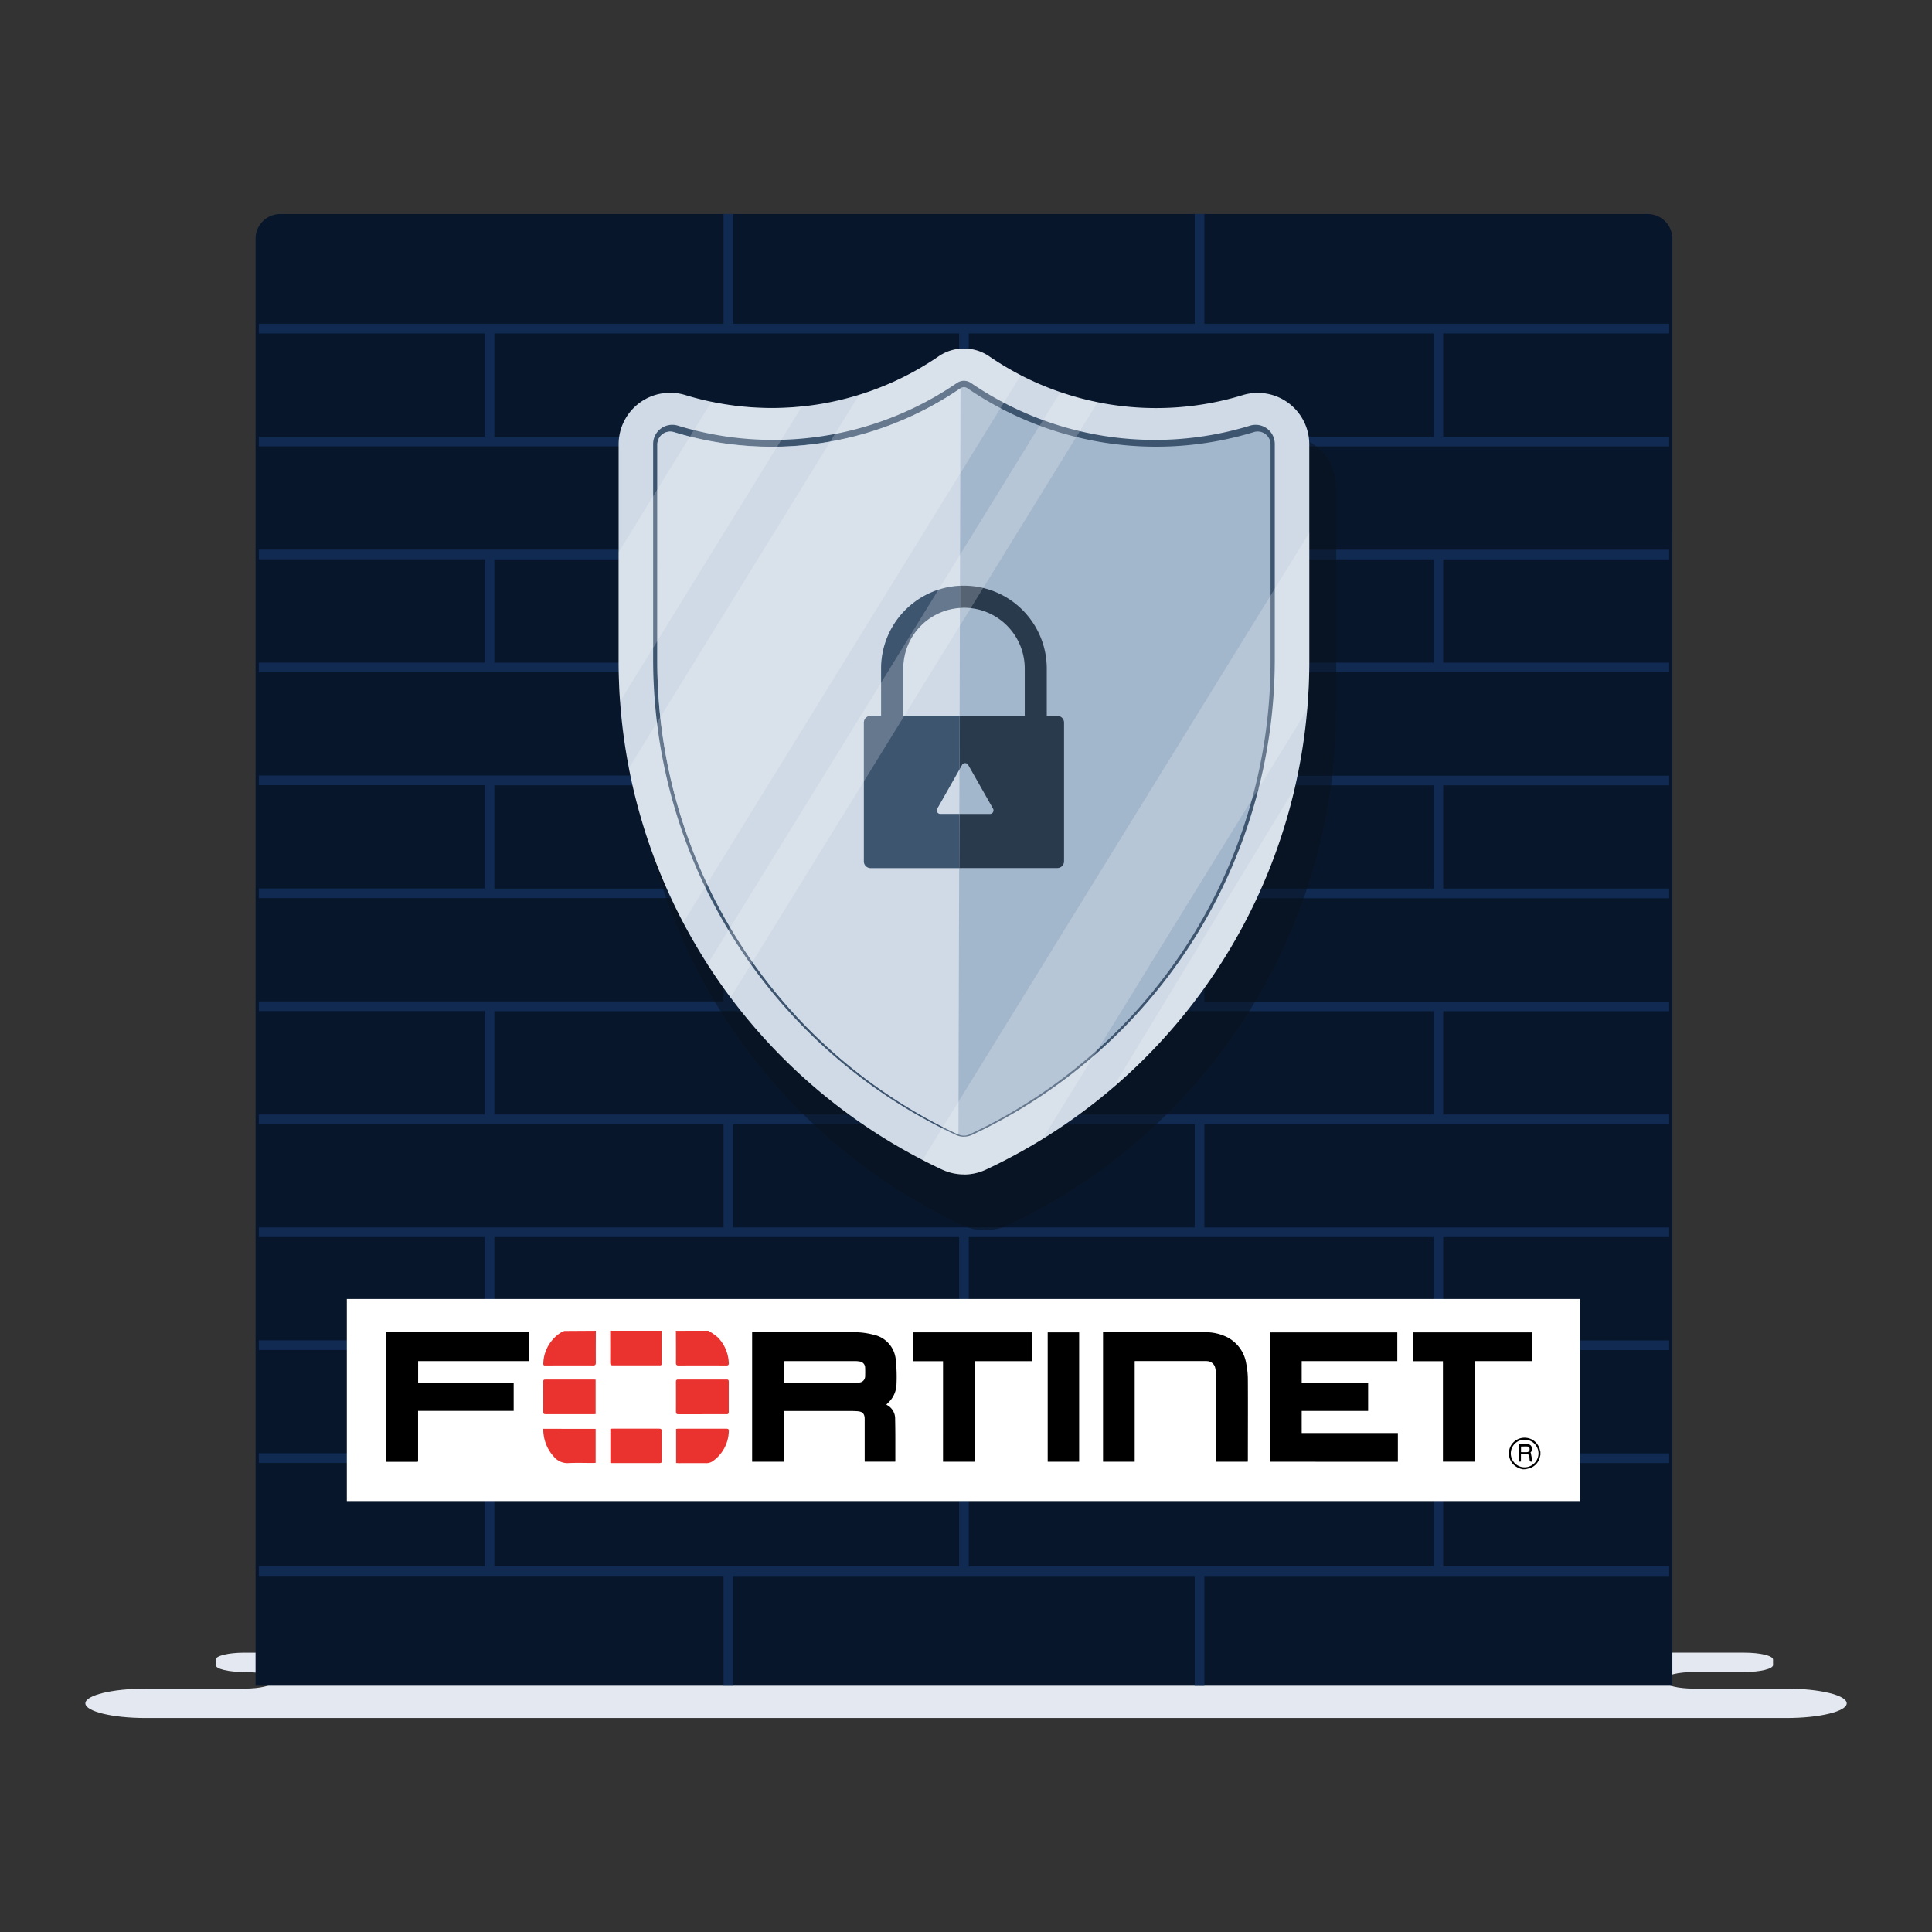 <svg xmlns="http://www.w3.org/2000/svg" xmlns:xlink="http://www.w3.org/1999/xlink" width="140" height="140" viewBox="0 0 140 140"><rect x="0" y="0" width="140" height="140" fill="#333333" stroke="none"/><defs><clipPath id="clip-path"><rect id="Ret&#xE2;ngulo_11714" data-name="Ret&#xE2;ngulo 11714" width="127.63" height="108.984" fill="none"></rect></clipPath><clipPath id="clip-path-3"><rect id="Ret&#xE2;ngulo_11709" data-name="Ret&#xE2;ngulo 11709" width="50.921" height="60.891" fill="none"></rect></clipPath><clipPath id="clip-path-4"><rect id="Ret&#xE2;ngulo_11710" data-name="Ret&#xE2;ngulo 11710" width="50.048" height="59.848" fill="none"></rect></clipPath></defs><g id="img_inst&#xE2;ncias" transform="translate(-235.787 -407)"><rect id="Ret&#xE2;ngulo_9879" data-name="Ret&#xE2;ngulo 9879" width="140" height="140" transform="translate(235.787 407)" fill="#fff" opacity="0"></rect><g id="Grupo_6983" data-name="Grupo 6983" transform="translate(241.973 422.509)"><g id="Grupo_6991" data-name="Grupo 6991" clip-path="url(#clip-path)"><g id="Grupo_6990" data-name="Grupo 6990"><g id="Grupo_6989" data-name="Grupo 6989" clip-path="url(#clip-path)"><path id="Caminho_14305" data-name="Caminho 14305" d="M4.367,360.614h118.9c2.412,0,4.367-.476,4.367-1.064s-1.955-1.064-4.367-1.064h-6.7c-1.145,0-2.073-.226-2.073-.5v-.2c0-.279.928-.505,2.073-.505h3.655c1.145,0,2.073-.226,2.073-.5v-.4c0-.279-.928-.5-2.073-.5H11.516c-1.145,0-2.073.226-2.073.5v.4c0,.279.928.5,2.073.5s2.073.226,2.073.505v.2c0,.279-.928.5-2.073.5H4.367c-2.412,0-4.367.476-4.367,1.064s1.955,1.064,4.367,1.064" transform="translate(0 -251.63)" fill="#e4e8f0"></path><path id="Caminho_14306" data-name="Caminho 14306" d="M144.768,106.645H42.1V1.789A1.789,1.789,0,0,1,43.888,0H142.98a1.789,1.789,0,0,1,1.789,1.789Z" transform="translate(-29.768)" fill="#08162b"></path><path id="Caminho_14307" data-name="Caminho 14307" d="M111.421,7.952V0h-.7V7.952H77.276V0h-.7V7.952H42.9v.7H59.268v7.484H42.9v.7H76.575v7.484H42.9v.7H59.268v7.484H42.9v.7H76.575v7.484H42.9v.7H59.268v7.484H42.9v.7H76.575v7.484H42.9v.7H59.268V65.25H42.9v.7H76.575v7.484H42.9v.7H59.268v7.484H42.9v.7H76.575v7.484H42.9v.7H59.268v7.484H42.9v.7H76.575v7.952h.7V98.694H110.72v7.952h.7V98.694H145.1v-.7H128.728V90.508H145.1v-.7H111.421V82.323H145.1v-.7H128.728V74.137H145.1v-.7H111.421V65.952H145.1v-.7H128.728V57.766H145.1v-.7H111.421V49.581H145.1v-.7H128.728V41.4H145.1v-.7H111.421V33.21H145.1v-.7H128.728V25.024H145.1v-.7H111.421V16.839H145.1v-.7H128.728V8.653H145.1v-.7Zm-51.452.7H93.647v7.484H59.97Zm17.306,8.185H110.72v7.484H77.276ZM59.97,25.024H93.647v7.484H59.97ZM77.276,33.21H110.72v7.484H77.276ZM59.97,41.4H93.647v7.484H59.97Zm17.306,8.185H110.72v7.484H77.276ZM59.97,57.766H93.647V65.25H59.97Zm17.306,8.185H110.72v7.484H77.276ZM59.97,74.137H93.647v7.484H59.97Zm17.306,8.186H110.72v7.484H77.276ZM59.97,90.508H93.647v7.484H59.97Zm68.057,7.484H94.349V90.508h33.677Zm0-16.371H94.349V74.137h33.677Zm0-16.371H94.349V57.766h33.677Zm0-16.371H94.349V41.4h33.677Zm0-16.371H94.349V25.024h33.677Zm0-16.371H94.349V8.653h33.677Z" transform="translate(-30.332)" fill="#102a52"></path><g id="Grupo_6985" data-name="Grupo 6985" transform="translate(39.726 12.753)" opacity="0.5" style="mix-blend-mode: multiply;isolation: isolate"><g id="Grupo_6984" data-name="Grupo 6984"><g id="Grupo_6983-2" data-name="Grupo 6983" clip-path="url(#clip-path-3)"><path id="Caminho_14308" data-name="Caminho 14308" d="M161.084,104.43a3.83,3.83,0,0,1-1.616-.36,41.374,41.374,0,0,1-23.845-37.485V50.615a3.8,3.8,0,0,1,4.913-3.642,21.772,21.772,0,0,0,18.676-2.853,3.3,3.3,0,0,1,3.738,0,21.771,21.771,0,0,0,18.677,2.858,3.8,3.8,0,0,1,4.917,3.641v15.97A41.374,41.374,0,0,1,162.7,104.071a3.828,3.828,0,0,1-1.614.359" transform="translate(-135.624 -43.539)" fill="#08121c"></path></g></g></g><path id="Caminho_14309" data-name="Caminho 14309" d="M156.947,93.121a3.764,3.764,0,0,1-1.588-.354,40.664,40.664,0,0,1-23.436-36.843v-15.7a3.734,3.734,0,0,1,4.829-3.58,21.4,21.4,0,0,0,18.356-2.8,3.246,3.246,0,0,1,3.674,0,21.4,21.4,0,0,0,18.357,2.808,3.735,3.735,0,0,1,4.832,3.579v15.7a40.664,40.664,0,0,1-23.438,36.844,3.765,3.765,0,0,1-1.586.353" transform="translate(-93.281 -23.527)" fill="#cfdae6"></path><path id="Caminho_14310" data-name="Caminho 14310" d="M162.984,96.035a1.4,1.4,0,0,1-.591-.132A38.052,38.052,0,0,1,140.46,61.426V45.842a1.386,1.386,0,0,1,1.794-1.333,23.565,23.565,0,0,0,20.218-3.092.9.9,0,0,1,1.021,0,23.567,23.567,0,0,0,20.219,3.092,1.386,1.386,0,0,1,1.794,1.333V61.426A38.053,38.053,0,0,1,163.574,95.9a1.4,1.4,0,0,1-.59.131" transform="translate(-99.317 -29.173)" fill="#3e5570"></path><path id="Caminho_14311" data-name="Caminho 14311" d="M141.5,62.7A37.859,37.859,0,0,0,163.325,97a.936.936,0,0,0,.793,0,37.859,37.859,0,0,0,21.821-34.3V47a.933.933,0,0,0-1.2-.9,24.2,24.2,0,0,1-20.766-3.175.44.44,0,0,0-.5,0,24.2,24.2,0,0,1-20.766,3.175.933.933,0,0,0-1.2.9Z" transform="translate(-100.056 -30.302)" fill="#a3b7cc"></path><path id="Caminho_14312" data-name="Caminho 14312" d="M210.885,140.628h1.379l.008-3.229-1.612,2.844a.258.258,0,0,0,.224.385" transform="translate(-148.932 -97.153)" fill="#cfdae6"></path><path id="Caminho_14313" data-name="Caminho 14313" d="M202.331,101.838v3.436h4.086l.021-7.822a4.4,4.4,0,0,0-4.108,4.386" transform="translate(-143.066 -68.907)" fill="#cfdae6"></path><path id="Caminho_14314" data-name="Caminho 14314" d="M156.471,77.4V67.344a.487.487,0,0,1,.487-.487h.762V63.421a6.008,6.008,0,0,1,5.712-5.994l.039-14.307A24.2,24.2,0,0,1,142.7,46.3a.933.933,0,0,0-1.2.9v15.7a37.86,37.86,0,0,0,21.821,34.3l.052-19.306h-6.419a.487.487,0,0,1-.487-.487" transform="translate(-100.055 -30.49)" fill="#cfdae6"></path><path id="Caminho_14315" data-name="Caminho 14315" d="M223.287,101.376h-.762V97.94a6.008,6.008,0,0,0-6-6c-.1,0-.192,0-.289.007l0,1.608c.1-.006.195-.015.293-.015a4.406,4.406,0,0,1,4.4,4.4v3.436H216.21l-.011,3.879.184-.325a.258.258,0,0,1,.449,0l1.8,3.168a.258.258,0,0,1-.224.385h-2.214l-.011,3.919h7.107a.487.487,0,0,0,.487-.487V101.863a.487.487,0,0,0-.487-.487" transform="translate(-152.858 -65.009)" fill="#2a3a4d"></path><path id="Caminho_14316" data-name="Caminho 14316" d="M198.142,108.5a.258.258,0,0,1-.224-.385l1.612-2.844.011-3.879h-4.086V97.957a4.4,4.4,0,0,1,4.108-4.386l0-1.608a6.008,6.008,0,0,0-5.713,5.994v3.436h-.762a.487.487,0,0,0-.487.487v10.052a.487.487,0,0,0,.487.487h6.419l.011-3.919Z" transform="translate(-136.188 -65.026)" fill="#3e5570"></path><g id="Grupo_6988" data-name="Grupo 6988" transform="translate(38.642 9.746)" opacity="0.21" style="mix-blend-mode: overlay;isolation: isolate"><g id="Grupo_6987" data-name="Grupo 6987"><g id="Grupo_6986" data-name="Grupo 6986" clip-path="url(#clip-path-4)"><path id="Caminho_14317" data-name="Caminho 14317" d="M234.976,91.691c.1-1.173.159-2.353.159-3.539v-9.3L207.11,124.3c.466.24.936.475,1.413.7a3.742,3.742,0,0,0,3.174,0,40.789,40.789,0,0,0,4.116-2.23Z" transform="translate(-185.087 -65.501)" fill="#fff"></path><path id="Caminho_14318" data-name="Caminho 14318" d="M143.034,46.9a21.457,21.457,0,0,1-4.39-.455l-6.721,10.9V65.24q0,1.47.1,2.928l13.183-21.378a21.587,21.587,0,0,1-2.177.113" transform="translate(-131.923 -42.588)" fill="#fff"></path><path id="Caminho_14319" data-name="Caminho 14319" d="M179.471,44.061,153.907,85.517c.03.047.059.1.089.143q.756,1.165,1.586,2.27l26.6-43.135a21.2,21.2,0,0,1-2.711-.733" transform="translate(-147.468 -40.901)" fill="#fff"></path><path id="Caminho_14320" data-name="Caminho 14320" d="M261.894,154.894a40.43,40.43,0,0,0,5.478-12.918L254.187,163.69a40.813,40.813,0,0,0,7.707-8.8" transform="translate(-218.374 -110.136)" fill="#fff"></path><path id="Caminho_14321" data-name="Caminho 14321" d="M162.866,35.208a21.466,21.466,0,0,1-2.286-1.367,3.245,3.245,0,0,0-3.674,0,21.248,21.248,0,0,1-5.768,2.8L134.467,63.675a40.4,40.4,0,0,0,3.938,11.2Z" transform="translate(-133.722 -33.273)" fill="#fff"></path></g></g></g><rect id="Ret&#xE2;ngulo_11711" data-name="Ret&#xE2;ngulo 11711" width="89.352" height="14.643" transform="translate(18.946 78.621)" fill="#fff"></rect><path id="Caminho_14322" data-name="Caminho 14322" d="M74.44,276.606c.07,0,.14.008.21.008H84.794v2.093H76.748v1.584h6.924v2.022H76.745v3.678a1.106,1.106,0,0,1-.121.016h-2.1A.532.532,0,0,1,74.44,286Z" transform="translate(-52.636 -195.585)" fill-rule="evenodd"></path><path id="Caminho_14323" data-name="Caminho 14323" d="M133.545,276.274q0,1.2.008,2.393c0,.082-.035.12-.116.116-.022,0-.043,0-.065,0-1.116,0-2.233,0-3.348,0-.154,0-.2-.042-.2-.2.006-.771,0-1.541,0-2.312Z" transform="translate(-91.795 -195.35)" fill="#ea332f" fill-rule="evenodd"></path><path id="Caminho_14324" data-name="Caminho 14324" d="M148.435,276.274a4.734,4.734,0,0,1,.69.487,2.828,2.828,0,0,1,.784,1.845c.01.13-.031.184-.169.183q-1.738-.006-3.476,0c-.136,0-.185-.044-.184-.188.007-.711,0-1.423,0-2.134,0-.064-.008-.128-.012-.192Z" transform="translate(-103.285 -195.35)" fill="#ea332f" fill-rule="evenodd"></path><path id="Caminho_14325" data-name="Caminho 14325" d="M117.062,276.274c0,.766-.009,1.532,0,2.3,0,.161-.039.215-.2.214-1.149-.006-2.3,0-3.448,0-.074,0-.149.014-.16-.1a2.746,2.746,0,0,1,1.3-2.3l.218-.1Z" transform="translate(-80.072 -195.35)" fill="#ea332f" fill-rule="evenodd"></path><path id="Caminho_14326" data-name="Caminho 14326" d="M353.193,305.028a1.323,1.323,0,0,1-.738-.393,1.169,1.169,0,0,1-.15-1.3,1.141,1.141,0,0,1,2.121.321c.007.036.02.071.03.107v.226c-.011.041-.023.082-.033.123a1.113,1.113,0,0,1-.668.808,2.769,2.769,0,0,1-.368.1Zm.125-2.143a.989.989,0,0,0-1.007.965,1,1,0,0,0,1,1.034,1.019,1.019,0,0,0,1.006-1,1,1,0,0,0-.994-1" transform="translate(-249.017 -214.066)" fill-rule="evenodd"></path><path id="Caminho_14327" data-name="Caminho 14327" d="M174.677,281.887a1.1,1.1,0,0,1,.629,1.025c.024,1.008.013,2.017.016,3.026a.578.578,0,0,1-.011.074H173.1v-.176q0-1.457,0-2.913c0-.383-.15-.544-.527-.569-.167-.011-.334-.018-.5-.018h-4.838v3.678h-2.291V276.63h.191c2.368,0,4.737,0,7.105,0a5.488,5.488,0,0,1,1.489.179,2.031,2.031,0,0,1,1.62,1.785,11.7,11.7,0,0,1,.052,1.919,1.925,1.925,0,0,1-.609,1.238l-.1.1s0,.01-.009.029m-7.438-1.58c.058,0,.106.006.153.007q2.355,0,4.711,0a5.551,5.551,0,0,0,.613-.032.453.453,0,0,0,.411-.445c.008-.21.007-.421,0-.632a.452.452,0,0,0-.377-.444,1.949,1.949,0,0,0-.369-.031q-2.485,0-4.97,0c-.057,0-.114,0-.172.007Z" transform="translate(-116.628 -195.601)" fill-rule="evenodd"></path><path id="Caminho_14328" data-name="Caminho 14328" d="M293.078,286.047v-9.371H302.3v2.078h-6.928v1.592h4.814v2.019h-4.814v1.6h6.969v2.085Z" transform="translate(-207.232 -195.633)" fill-rule="evenodd"></path><path id="Caminho_14329" data-name="Caminho 14329" d="M254.056,278.726v7.289h-2.294v-9.385h.177q3.619,0,7.236,0a3.5,3.5,0,0,1,1.594.367,2.609,2.609,0,0,1,1.374,1.933,5.785,5.785,0,0,1,.114,1.139c.011,1.926,0,3.853,0,5.78,0,.052-.006.1-.009.165h-2.294v-.246c0-2,0-3.993,0-5.99a2.674,2.674,0,0,0-.07-.591.618.618,0,0,0-.547-.459.922.922,0,0,0-.178-.01h-4.938c-.048,0-.1,0-.166.007" transform="translate(-178.018 -195.601)" fill-rule="evenodd"></path><path id="Caminho_14330" data-name="Caminho 14330" d="M206.971,278.753h-2.158v-2.089H213.4v2.085H209.27v7.289h-2.3Z" transform="translate(-144.821 -195.625)" fill-rule="evenodd"></path><path id="Caminho_14331" data-name="Caminho 14331" d="M328.467,278.762v-2.088h8.6v2.081h-4.137v7.287h-2.3v-7.28Z" transform="translate(-232.255 -195.633)" fill-rule="evenodd"></path><rect id="Ret&#xE2;ngulo_11712" data-name="Ret&#xE2;ngulo 11712" width="2.279" height="9.373" transform="translate(69.734 81.041)"></rect><path id="Caminho_14332" data-name="Caminho 14332" d="M148.012,290.856c-.576,0-1.153,0-1.73,0-.13,0-.178-.035-.176-.172.006-.728,0-1.455,0-2.183,0-.12.035-.159.156-.159q1.762.006,3.524,0c.105,0,.146.037.146.139q0,1.116,0,2.231c0,.116-.051.143-.159.142-.587,0-1.175,0-1.762,0Z" transform="translate(-103.31 -203.885)" fill="#ea332f" fill-rule="evenodd"></path><path id="Caminho_14333" data-name="Caminho 14333" d="M117.06,288.36v2.486c-.059,0-.112.009-.164.009-1.149,0-2.3,0-3.447,0-.154,0-.191-.047-.189-.193q.01-1.076,0-2.152c0-.126.034-.168.165-.167,1.165,0,2.33,0,3.5,0,.042,0,.084.006.139.011" transform="translate(-80.085 -203.886)" fill="#ea332f" fill-rule="evenodd"></path><path id="Caminho_14334" data-name="Caminho 14334" d="M129.87,302.959v-2.467c.061,0,.118-.011.175-.011,1.122,0,2.245,0,3.367,0,.148,0,.181.049.18.185,0,.712,0,1.425,0,2.137,0,.1,0,.172-.141.171-1.165,0-2.331,0-3.5,0-.021,0-.042,0-.083-.009" transform="translate(-91.829 -212.464)" fill="#ea332f" fill-rule="evenodd"></path><path id="Caminho_14335" data-name="Caminho 14335" d="M146.143,302.974V300.5c.055,0,.107-.013.158-.013,1.159,0,2.319,0,3.48,0,.145,0,.194.044.18.185a2.72,2.72,0,0,1-1.189,2.185.8.8,0,0,1-.458.126c-.663-.007-1.327,0-1.99,0Z" transform="translate(-103.336 -212.467)" fill="#ea332f" fill-rule="evenodd"></path><path id="Caminho_14336" data-name="Caminho 14336" d="M117.042,300.534V303c-.058,0-.115.008-.172.008-.61,0-1.22-.023-1.828.008a1.256,1.256,0,0,1-1-.434,2.872,2.872,0,0,1-.766-1.606c-.023-.141-.028-.285-.043-.443Z" transform="translate(-80.066 -212.504)" fill="#ea332f" fill-rule="evenodd"></path><path id="Caminho_14337" data-name="Caminho 14337" d="M354.772,305.094v.516l-.155.011v-1.257c.22,0,.43-.006.639,0a.279.279,0,0,1,.291.189.356.356,0,0,1-.069.39c-.015.014-.027.031.007.042.04.205.08.409.121.616-.135.045-.194.014-.206-.131-.03-.348.04-.4-.432-.389-.062,0-.124.006-.2.01m.01-.16c.159,0,.3.006.438,0a.191.191,0,0,0,.183-.206c.006-.1-.033-.191-.141-.2-.157-.013-.316,0-.48,0Z" transform="translate(-250.745 -215.211)" fill-rule="evenodd"></path></g></g></g></g></g></svg>